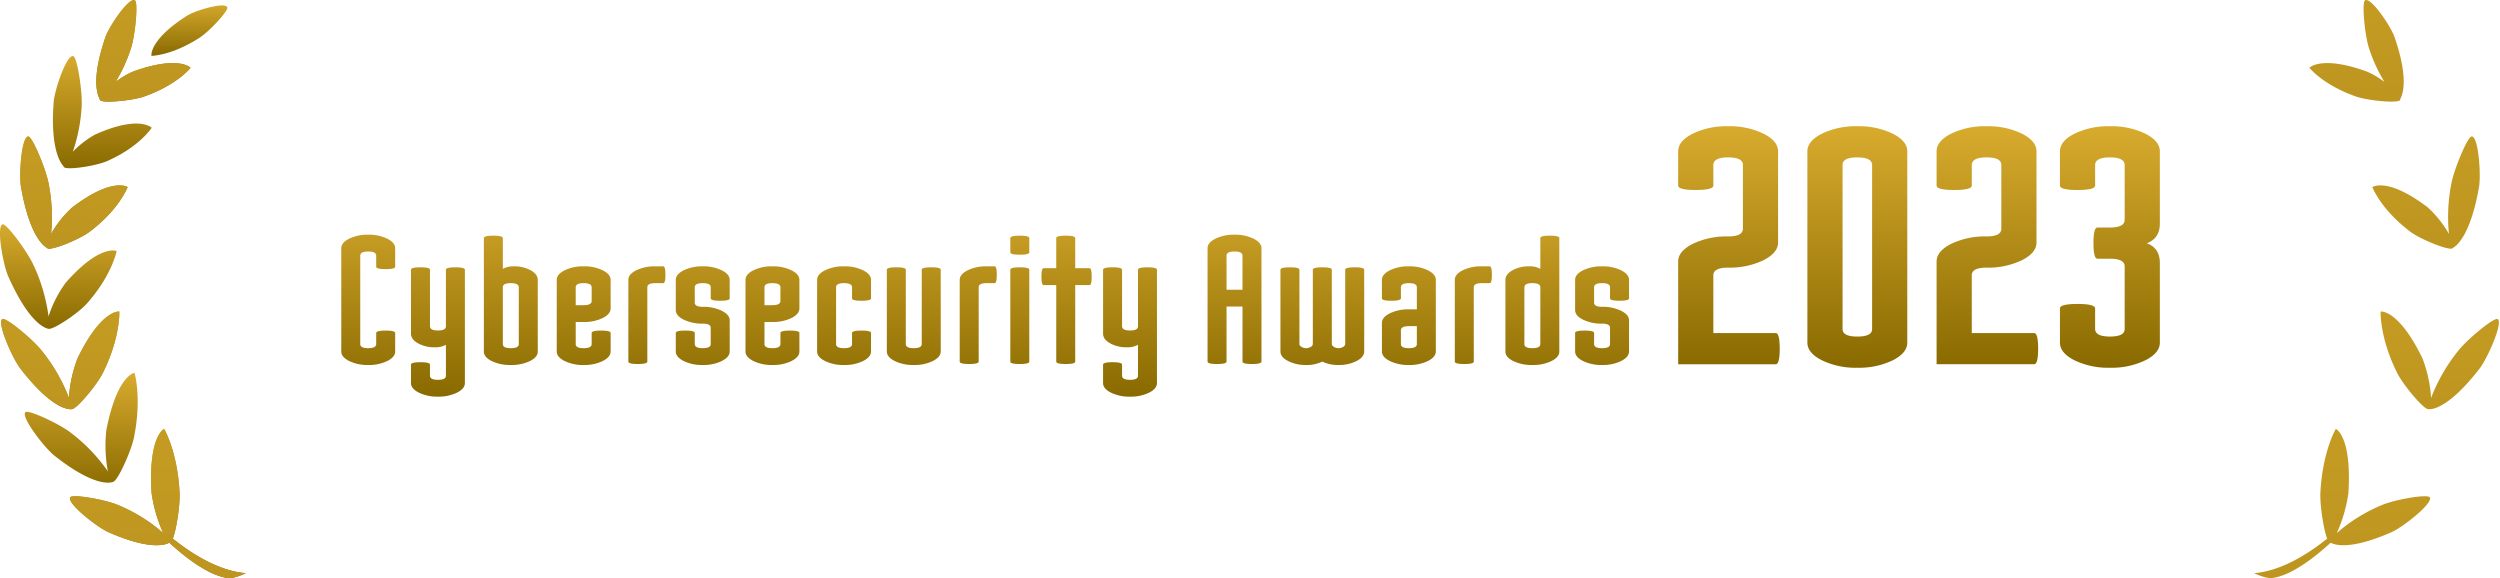 <svg xmlns="http://www.w3.org/2000/svg" xmlns:xlink="http://www.w3.org/1999/xlink" width="723.539" height="167.318" viewBox="0 0 723.539 167.318">
  <defs>
    <linearGradient id="linear-gradient" x1="0.5" x2="0.5" y2="1" gradientUnits="objectBoundingBox">
      <stop offset="0" stop-color="#d8ab2e"/>
      <stop offset="1" stop-color="#896a00"/>
    </linearGradient>
    <linearGradient id="linear-gradient-2" x1="0.324" y1="-2.762" x2="0.66" y2="8.421" xlink:href="#linear-gradient"/>
    <linearGradient id="linear-gradient-3" x1="0.676" y1="-2.762" x2="0.34" y2="8.421" xlink:href="#linear-gradient"/>
    <clipPath id="clip-path">
      <rect id="長方形_1123" data-name="長方形 1123" width="71.153" height="167.318" fill="url(#linear-gradient)"/>
    </clipPath>
  </defs>
  <g id="グループ_547" data-name="グループ 547" transform="translate(-450.799 -136.108)">
    <g id="グループ_428" data-name="グループ 428" transform="translate(450.799 136.108)">
      <g id="グループ_427" data-name="グループ 427" clip-path="url(#clip-path)">
        <path id="パス_974" data-name="パス 974" d="M90.174,376.9c-.629-12-4.463-18.441-4.463-18.441s-4.633,2-3.656,18.481a42.026,42.026,0,0,0,3.379,11.678,47.081,47.081,0,0,0-13.045-8.11c-3.756-1.611-13.31-3.269-13.888-2.224-.967,1.742,7.84,8.651,11.141,10.1,11.533,5.043,16.113,3.8,17.562,3.02,4.549,4.171,11.428,9.592,17.062,10.235.68.078,2.34-.141,5.082-1.421-8.008-.639-15.948-5.827-21.139-10,1.039-2.556,2.148-9.856,1.965-13.315" transform="translate(-38.195 -234.333)" fill-rule="evenodd" fill="url(#linear-gradient)"/>
        <path id="パス_975" data-name="パス 975" d="M46.5,343.054l-.008-.017c1.42-.882,5.044-8.934,5.807-12.723,2.338-11.566.153-18.727.153-18.727s-5.042.637-8.14,16.551a40.594,40.594,0,0,0,.432,11.949,49.53,49.53,0,0,0-10.773-11.2c-3.295-2.557-12.273-6.741-13.1-5.907-1.375,1.39,5.575,10.355,8.461,12.628,12.905,10.156,17.166,7.443,17.166,7.443" transform="translate(-13.53 -203.69)" fill-rule="evenodd" fill="url(#linear-gradient)"/>
        <path id="パス_976" data-name="パス 976" d="M21.514,288.592c1.568-.364,7.172-7.083,8.866-10.492,5.143-10.347,4.76-17.742,4.76-17.742s-5.113-.774-12.071,13.491a38.41,38.41,0,0,0-2.516,11.508A50.643,50.643,0,0,0,12.7,271.719c-2.606-3.328-10.393-9.752-11.412-9.186-1.694.942,2.927,11.358,5.2,14.3,9.971,12.9,14.829,11.808,15.022,11.758" transform="translate(-0.603 -170.195)" fill-rule="evenodd" fill="url(#linear-gradient)"/>
        <path id="パス_977" data-name="パス 977" d="M14.136,217.732c.02,0,.036.006.058.006l.043,0v-.008c1.768-.073,8.5-4.631,10.87-7.291,7.334-8.211,8.644-15.236,8.644-15.236S28.986,193.029,19,204.386a34.512,34.512,0,0,0-4.954,9.718,50.707,50.707,0,0,0-4.322-14.792c-1.741-3.871-7.81-12.1-8.947-11.841-1.9.431.08,11.582,1.587,15,6.213,14.053,11.033,15.172,11.771,15.261" transform="translate(0 -122.549)" fill-rule="evenodd" fill="url(#linear-gradient)"/>
        <path id="パス_978" data-name="パス 978" d="M24.71,146.311c.015.019.018.048.035.066.872.889,9.26-2.5,12.249-4.747,8.588-6.442,11.023-12.929,11.023-12.929s-4.37-3.027-16.087,5.92a31.728,31.728,0,0,0-6.082,7.64,49.929,49.929,0,0,0-.69-14.527c-.757-4.151-4.693-13.624-5.876-13.688-1.969-.109-2.772,11.021-2.129,14.681,2.422,13.785,6.374,16.934,7.557,17.583" transform="translate(-11.071 -74.554)" fill-rule="evenodd" fill="url(#linear-gradient)"/>
        <path id="パス_979" data-name="パス 979" d="M47.4,78.954a.655.655,0,0,0,.332.2,1.266,1.266,0,0,0,.109.077l.024-.037c1.943.507,9.148-.671,12.076-1.96,9.364-4.117,12.88-9.629,12.88-9.629s-3.594-3.792-16.4,1.969A27.8,27.8,0,0,0,50,74.529a48.439,48.439,0,0,0,2.553-13.056c.278-4.151-1.256-14.219-2.4-14.6-1.911-.641-5.436,9.706-5.707,13.353-.956,12.99,1.762,17.341,2.911,18.577a.7.7,0,0,0,.047.155" transform="translate(-28.924 -30.621)" fill-rule="evenodd" fill="url(#linear-gradient)"/>
        <path id="パス_980" data-name="パス 980" d="M81.555,28.97c.61.978,9.342.159,12.708-1.024,9.648-3.385,13.506-8.332,13.506-8.332s-3.4-3.672-16.608,1.08a24.653,24.653,0,0,0-5.114,3.028,45.853,45.853,0,0,0,4.433-9.634C91.731,10.368,92.664.745,91.672.1,90.016-.994,84.224,7.545,83.1,10.813c-4.014,11.714-2.423,16.4-1.632,17.8a.642.642,0,0,0,.09.361" transform="translate(-52.611 0)" fill-rule="evenodd" fill="url(#linear-gradient)"/>
        <path id="パス_981" data-name="パス 981" d="M140.472,13.884c2.807-1.817,8.409-7.8,8.027-8.8-.638-1.67-9.19.841-11.675,2.418-11.1,7.062-10.3,11.641-10.3,11.641s5.9-.055,13.944-5.263" transform="translate(-82.705 -2.965)" fill-rule="evenodd" fill="url(#linear-gradient)"/>
      </g>
    </g>
    <g id="グループ_429" data-name="グループ 429" transform="translate(1103.185 136.108)">
      <g id="グループ_427-2" data-name="グループ 427" transform="translate(0 0)" clip-path="url(#clip-path)">
        <path id="パス_974-2" data-name="パス 974" d="M77.6,376.9c.629-12,4.463-18.441,4.463-18.441s4.633,2,3.656,18.481a42.027,42.027,0,0,1-3.379,11.678,47.078,47.078,0,0,1,13.045-8.11c3.756-1.611,13.31-3.269,13.888-2.224.967,1.742-7.84,8.651-11.141,10.1-11.533,5.043-16.113,3.8-17.562,3.02-4.549,4.171-11.428,9.592-17.062,10.235-.68.078-2.339-.141-5.082-1.421,8.008-.639,15.948-5.827,21.139-10-1.039-2.556-2.148-9.856-1.965-13.315" transform="translate(-58.427 -234.333)" fill-rule="evenodd" fill="url(#linear-gradient-2)"/>
        <path id="パス_975-2" data-name="パス 975" d="M27.577,343.054l.008-.017c-1.42-.882-5.044-8.934-5.807-12.723-2.338-11.566-.153-18.727-.153-18.727s5.042.637,8.14,16.551a40.594,40.594,0,0,1-.432,11.949,49.53,49.53,0,0,1,10.773-11.2c3.295-2.557,12.273-6.741,13.1-5.907,1.375,1.39-5.575,10.355-8.461,12.628-12.905,10.157-17.166,7.443-17.166,7.443" transform="translate(10.605 -203.689)" fill-rule="evenodd" fill="url(#linear-gradient-2)"/>
        <path id="パス_976-2" data-name="パス 976" d="M14.554,288.592c-1.568-.364-7.172-7.083-8.866-10.492C.545,267.753.929,260.358.929,260.358S6.042,259.584,13,273.849a38.41,38.41,0,0,1,2.516,11.508,50.643,50.643,0,0,1,7.852-13.638c2.606-3.328,10.393-9.752,11.412-9.186,1.694.942-2.927,11.358-5.2,14.3-9.971,12.9-14.829,11.808-15.022,11.758" transform="translate(35.688 -170.195)" fill-rule="evenodd" fill="url(#linear-gradient-2)"/>
        <path id="パス_977-2" data-name="パス 977" d="M19.616,217.732c-.02,0-.036.006-.058.006l-.043,0v-.008c-1.768-.073-8.5-4.631-10.87-7.291C1.31,202.231,0,195.206,0,195.206s4.767-2.177,14.751,9.181A34.511,34.511,0,0,1,19.7,214.1a50.706,50.706,0,0,1,4.322-14.793c1.741-3.872,7.81-12.1,8.947-11.841,1.9.431-.08,11.582-1.587,15-6.213,14.053-11.033,15.172-11.771,15.261" transform="translate(37.401 -122.549)" fill-rule="evenodd" fill="url(#linear-gradient-2)"/>
        <path id="パス_978-2" data-name="パス 978" d="M40.242,146.311c-.015.019-.018.048-.035.066-.872.889-9.26-2.5-12.249-4.747C19.371,135.188,16.935,128.7,16.935,128.7s4.37-3.027,16.087,5.92a31.729,31.729,0,0,1,6.082,7.64,49.929,49.929,0,0,1,.69-14.527c.757-4.151,4.693-13.625,5.876-13.688,1.969-.109,2.772,11.021,2.129,14.681-2.422,13.785-6.374,16.934-7.557,17.583" transform="translate(17.272 -74.554)" fill-rule="evenodd" fill="url(#linear-gradient-2)"/>
        <path id="パス_979-2" data-name="パス 979" d="M69.666,78.954a.655.655,0,0,1-.332.2,1.267,1.267,0,0,1-.109.077l-.024-.037c-1.943.507-9.148-.671-12.076-1.96-9.364-4.117-12.88-9.629-12.88-9.629s3.594-3.792,16.4,1.969a27.8,27.8,0,0,1,6.42,4.955,48.439,48.439,0,0,1-2.553-13.056c-.278-4.151,1.256-14.219,2.4-14.6,1.911-.641,5.436,9.706,5.707,13.353.956,12.991-1.762,17.341-2.911,18.577a.7.7,0,0,1-.047.155" transform="translate(-16.992 -30.621)" fill-rule="evenodd" fill="url(#linear-gradient-2)"/>
        <path id="パス_980-2" data-name="パス 980" d="M106.694,28.97c-.61.978-9.342.159-12.708-1.024-9.648-3.385-13.506-8.332-13.506-8.332s3.4-3.672,16.608,1.08a24.653,24.653,0,0,1,5.114,3.028,45.853,45.853,0,0,1-4.433-9.634C96.518,10.368,95.585.745,96.577.1c1.656-1.089,7.449,7.45,8.575,10.718,4.014,11.714,2.423,16.4,1.632,17.8a.642.642,0,0,1-.09.361" transform="translate(-64.485 0)" fill-rule="evenodd" fill="url(#linear-gradient-2)"/>
        <path id="パス_981-2" data-name="パス 981" d="M134.56,13.884c-2.807-1.817-8.409-7.8-8.027-8.8.638-1.67,9.19.841,11.675,2.418,11.1,7.062,10.3,11.641,10.3,11.641s-5.9-.055-13.944-5.263" transform="translate(-121.174 -2.965)" fill-rule="evenodd" fill="url(#linear-gradient-2)"/>
      </g>
    </g>
    <g id="グループ_430" data-name="グループ 430" transform="translate(450.799 136.108)">
      <g id="グループ_427-3" data-name="グループ 427" clip-path="url(#clip-path)">
        <path id="パス_974-3" data-name="パス 974" d="M90.174,376.9c-.629-12-4.463-18.441-4.463-18.441s-4.633,2-3.656,18.481a42.026,42.026,0,0,0,3.379,11.678,47.078,47.078,0,0,0-13.045-8.11c-3.756-1.611-13.31-3.269-13.888-2.224-.967,1.742,7.84,8.651,11.141,10.1,11.533,5.043,16.113,3.8,17.562,3.02,4.549,4.171,11.428,9.592,17.062,10.235.68.078,2.339-.141,5.082-1.421-8.008-.639-15.948-5.827-21.139-10,1.039-2.556,2.148-9.856,1.965-13.315" transform="translate(-38.195 -234.333)" fill-rule="evenodd" fill="url(#linear-gradient-3)"/>
        <path id="パス_975-3" data-name="パス 975" d="M46.5,343.054l-.008-.017c1.42-.882,5.044-8.934,5.807-12.723,2.338-11.566.153-18.727.153-18.727s-5.042.637-8.14,16.551a40.594,40.594,0,0,0,.432,11.949,49.53,49.53,0,0,0-10.773-11.2c-3.295-2.557-12.273-6.741-13.1-5.907-1.375,1.39,5.575,10.355,8.461,12.628,12.905,10.157,17.166,7.443,17.166,7.443" transform="translate(-13.53 -203.689)" fill-rule="evenodd" fill="url(#linear-gradient-3)"/>
        <path id="パス_976-3" data-name="パス 976" d="M21.514,288.592c1.568-.364,7.172-7.083,8.866-10.492,5.143-10.347,4.76-17.742,4.76-17.742s-5.113-.774-12.071,13.491a38.41,38.41,0,0,0-2.516,11.508A50.643,50.643,0,0,0,12.7,271.719c-2.606-3.328-10.393-9.752-11.412-9.186-1.694.942,2.927,11.358,5.2,14.3,9.971,12.9,14.829,11.808,15.022,11.758" transform="translate(-0.603 -170.195)" fill-rule="evenodd" fill="url(#linear-gradient-3)"/>
        <path id="パス_977-3" data-name="パス 977" d="M14.136,217.732c.02,0,.036.006.058.006l.043,0v-.008c1.768-.073,8.5-4.631,10.87-7.291,7.334-8.211,8.644-15.236,8.644-15.236S28.986,193.029,19,204.386a34.511,34.511,0,0,0-4.954,9.718,50.706,50.706,0,0,0-4.322-14.793c-1.741-3.872-7.81-12.1-8.947-11.841-1.9.431.08,11.582,1.587,15,6.213,14.053,11.033,15.172,11.771,15.261" transform="translate(0 -122.549)" fill-rule="evenodd" fill="url(#linear-gradient-3)"/>
        <path id="パス_978-3" data-name="パス 978" d="M24.71,146.311c.015.019.018.048.035.066.872.889,9.26-2.5,12.249-4.747,8.588-6.442,11.023-12.929,11.023-12.929s-4.37-3.027-16.087,5.92a31.729,31.729,0,0,0-6.082,7.64,49.929,49.929,0,0,0-.69-14.527c-.757-4.151-4.693-13.625-5.876-13.688-1.969-.109-2.772,11.021-2.129,14.681,2.422,13.785,6.374,16.934,7.557,17.583" transform="translate(-11.071 -74.554)" fill-rule="evenodd" fill="url(#linear-gradient-3)"/>
        <path id="パス_979-3" data-name="パス 979" d="M47.4,78.954a.655.655,0,0,0,.332.2,1.266,1.266,0,0,0,.109.077l.024-.037c1.943.507,9.148-.671,12.076-1.96,9.364-4.117,12.88-9.629,12.88-9.629s-3.594-3.792-16.4,1.969A27.8,27.8,0,0,0,50,74.529a48.439,48.439,0,0,0,2.553-13.056c.278-4.151-1.256-14.219-2.4-14.6-1.911-.641-5.436,9.706-5.707,13.353-.956,12.991,1.762,17.341,2.911,18.577a.7.7,0,0,0,.047.155" transform="translate(-28.924 -30.621)" fill-rule="evenodd" fill="url(#linear-gradient-3)"/>
        <path id="パス_980-3" data-name="パス 980" d="M81.555,28.97c.61.978,9.342.159,12.708-1.024,9.648-3.385,13.506-8.332,13.506-8.332s-3.4-3.672-16.608,1.08a24.653,24.653,0,0,0-5.114,3.028,45.853,45.853,0,0,0,4.433-9.634C91.731,10.368,92.664.745,91.672.1,90.016-.994,84.224,7.545,83.1,10.813c-4.014,11.714-2.423,16.4-1.632,17.8a.642.642,0,0,0,.09.361" transform="translate(-52.611 0)" fill-rule="evenodd" fill="url(#linear-gradient-3)"/>
        <path id="パス_981-3" data-name="パス 981" d="M140.472,13.884c2.807-1.817,8.409-7.8,8.027-8.8-.638-1.67-9.19.841-11.675,2.418-11.1,7.062-10.3,11.641-10.3,11.641s5.9-.055,13.944-5.263" transform="translate(-82.705 -2.965)" fill-rule="evenodd" fill="url(#linear-gradient-3)"/>
      </g>
    </g>
    <g id="グループ_427-4" data-name="グループ 427" transform="translate(549.57 71.059)">
      <g id="グループ_408" data-name="グループ 408" transform="translate(0 101.576)">
        <g id="Cybersecurity_Awardsタイトル" data-name="Cybersecurity Awardsタイトル" transform="translate(0 0)">
          <path id="パス_571" data-name="パス 571" d="M-81.492-43.858q0,4.479-1.154,4.479H-110.88V-69.106q0-2.986,4.242-5.124a22.479,22.479,0,0,1,10.214-2.138q4.276,0,4.276-2.24V-97.068q0-2.172-4.276-2.172T-100.7-97v5.9q0,1.29-5.09,1.29t-5.09-1.29V-101q0-2.986,4.242-5.124a22.48,22.48,0,0,1,10.214-2.138,22.479,22.479,0,0,1,10.214,2.138q4.242,2.138,4.242,5.124v26.4q0,2.986-4.242,5.124a22.479,22.479,0,0,1-10.214,2.138q-4.276,0-4.276,2.24v16.7h18.053Q-81.492-48.406-81.492-43.858Zm36.921-1.765q0,2.986-4.242,5.124a22.479,22.479,0,0,1-10.214,2.138A22.479,22.479,0,0,1-69.242-40.5q-4.242-2.138-4.242-5.124V-101q0-2.986,4.242-5.124a22.479,22.479,0,0,1,10.214-2.138,22.48,22.48,0,0,1,10.214,2.138q4.242,2.138,4.242,5.124Zm-10.18-3.936V-97q0-2.24-4.276-2.24T-63.3-97.068v47.509q0,2.172,4.276,2.172T-54.752-49.559Zm48.052,5.7q0,4.479-1.154,4.479H-36.088V-69.106q0-2.986,4.242-5.124a22.479,22.479,0,0,1,10.214-2.138q4.276,0,4.276-2.24V-97.068q0-2.172-4.276-2.172T-25.907-97v5.9q0,1.29-5.09,1.29t-5.09-1.29V-101q0-2.986,4.242-5.124a22.479,22.479,0,0,1,10.214-2.138,22.479,22.479,0,0,1,10.214,2.138q4.242,2.138,4.242,5.124v26.4q0,2.986-4.242,5.124a22.479,22.479,0,0,1-10.214,2.138q-4.276,0-4.276,2.24v16.7H-7.854Q-6.7-48.406-6.7-43.858Zm35.224-1.765q0,2.986-4.242,5.124a22.479,22.479,0,0,1-10.214,2.138A22.479,22.479,0,0,1,3.854-40.5Q-.388-42.637-.388-45.623v-9.909q0-1.29,5.09-1.29t5.09,1.29v5.9q0,2.24,4.276,2.24t4.276-2.172V-67.681q0-2.24-4.276-2.24h-3.6q-1.154,0-1.154-4.547,0-4.479,1.154-4.479h3.6q4.276,0,4.276-2.24V-97q0-2.24-4.276-2.24T9.792-97v5.9q0,1.29-5.09,1.29T-.388-91.1V-101q0-2.986,4.242-5.124a22.479,22.479,0,0,1,10.214-2.138,22.479,22.479,0,0,1,10.214,2.138q4.242,2.138,4.242,5.124v20.9q0,4.344-3.8,5.7,3.8,1.357,3.8,5.7Z" transform="translate(497.798 108.267)" fill="url(#linear-gradient)"/>
          <g id="グループ_119" data-name="グループ 119" transform="translate(0 31.395)">
            <path id="パス_570" data-name="パス 570" d="M-241.61-17.629q0,1.611-2.289,2.765a12.128,12.128,0,0,1-5.511,1.153,12.128,12.128,0,0,1-5.511-1.153q-2.289-1.153-2.289-2.765v-29.88q0-1.611,2.289-2.765a12.128,12.128,0,0,1,5.511-1.153,12.128,12.128,0,0,1,5.511,1.153q2.289,1.153,2.289,2.765v5.346q0,.7-2.746.7t-2.746-.7v-3.186q0-1.208-2.307-1.208t-2.307,1.172v25.632q0,1.172,2.307,1.172t2.307-1.208v-3.186q0-.7,2.746-.7t2.746.7Zm20.176,9.154q0,1.611-2.289,2.765a12.128,12.128,0,0,1-5.511,1.153,12.128,12.128,0,0,1-5.511-1.153q-2.289-1.153-2.289-2.765V-13.82q0-.7,2.746-.7t2.746.7v3.186q0,1.208,2.307,1.208t2.307-1.172v-8.971a6.175,6.175,0,0,1-3.222.732A9.674,9.674,0,0,1-235-19.991q-2.032-1.153-2.032-2.765V-41.284q0-.7,2.746-.7t2.746.7v16.368q0,1.208,2.307,1.208t2.307-1.172v-16.4q0-.7,2.746-.7t2.746.7Zm21.092-9.118q0,1.611-2.289,2.746a12.293,12.293,0,0,1-5.511,1.135,12.294,12.294,0,0,1-5.511-1.135q-2.289-1.135-2.289-2.746V-50.438q0-.7,2.746-.7t2.746.7v8.9a6.176,6.176,0,0,1,3.222-.732,9.674,9.674,0,0,1,4.852,1.153q2.032,1.153,2.032,2.765Zm-5.493-2.16V-36.194q0-1.208-2.307-1.208t-2.307,1.172v16.478q0,1.172,2.307,1.172T-205.835-19.753Zm26.584,2.124q0,1.611-2.289,2.765a12.128,12.128,0,0,1-5.511,1.153,12.128,12.128,0,0,1-5.511-1.153q-2.289-1.153-2.289-2.765V-38.354q0-1.611,2.289-2.765a12.127,12.127,0,0,1,5.511-1.153,12.128,12.128,0,0,1,5.511,1.153q2.289,1.153,2.289,2.765v8.276q0,1.611-2.289,2.765a12.128,12.128,0,0,1-5.511,1.153h-2.307v6.408q0,1.172,2.307,1.172t2.307-1.208v-3.186q0-.7,2.746-.7t2.746.7Zm-5.493-14.61v-3.955q0-1.208-2.307-1.208t-2.307,1.172v5.2h2.307Q-184.743-31.031-184.743-32.239Zm21.348-7.58q0,2.417-.622,2.417h-2.307q-2.307,0-2.307,1.172V-14.7q0,.7-2.746.7t-2.746-.7V-38.354q0-1.611,2.289-2.765a12.128,12.128,0,0,1,5.511-1.153h2.307Q-163.4-42.272-163.4-39.819Zm18.6,22.19q0,1.611-2.289,2.765a12.128,12.128,0,0,1-5.511,1.153,12.128,12.128,0,0,1-5.511-1.153q-2.289-1.153-2.289-2.765v-5.346q0-.7,2.746-.7t2.746.7v3.186q0,1.208,2.307,1.208t2.307-1.172v-4.724q0-1.208-2.307-1.208a12.128,12.128,0,0,1-5.511-1.153q-2.289-1.153-2.289-2.765v-8.752q0-1.611,2.289-2.765a12.128,12.128,0,0,1,5.511-1.153,12.128,12.128,0,0,1,5.511,1.153q2.289,1.153,2.289,2.765v5.346q0,.7-2.746.7t-2.746-.7V-36.23q0-1.172-2.307-1.172t-2.307,1.208v4.431q0,1.208,2.307,1.208a12.128,12.128,0,0,1,5.511,1.153q2.289,1.153,2.289,2.765Zm20.176,0q0,1.611-2.289,2.765a12.129,12.129,0,0,1-5.511,1.153,12.128,12.128,0,0,1-5.511-1.153q-2.289-1.153-2.289-2.765V-38.354q0-1.611,2.289-2.765a12.128,12.128,0,0,1,5.511-1.153,12.128,12.128,0,0,1,5.511,1.153q2.288,1.153,2.289,2.765v8.276q0,1.611-2.289,2.765a12.129,12.129,0,0,1-5.511,1.153h-2.307v6.408q0,1.172,2.307,1.172t2.307-1.208v-3.186q0-.7,2.746-.7t2.746.7Zm-5.493-14.61v-3.955q0-1.208-2.307-1.208t-2.307,1.172v5.2h2.307Q-130.11-31.031-130.11-32.239Zm26.218,14.61q0,1.611-2.289,2.765a12.128,12.128,0,0,1-5.511,1.153,12.128,12.128,0,0,1-5.511-1.153q-2.289-1.153-2.289-2.765V-38.354q0-1.611,2.289-2.765a12.128,12.128,0,0,1,5.511-1.153,12.128,12.128,0,0,1,5.511,1.153q2.289,1.153,2.289,2.765v5.346q0,.7-2.746.7t-2.746-.7v-3.186q0-1.208-2.307-1.208T-114-36.23v16.478q0,1.172,2.307,1.172t2.307-1.208v-3.186q0-.7,2.746-.7t2.746.7Zm20.176,0q0,1.611-2.289,2.765a12.128,12.128,0,0,1-5.511,1.153,12.128,12.128,0,0,1-5.511-1.153q-2.289-1.153-2.289-2.765V-41.284q0-.7,2.746-.7t2.746.7v21.531q0,1.172,2.307,1.172t2.307-1.208V-41.284q0-.7,2.746-.7t2.746.7Zm16.222-22.19q0,2.417-.623,2.417h-2.307q-2.307,0-2.307,1.172V-14.7q0,.7-2.746.7t-2.746-.7V-38.354q0-1.611,2.289-2.765a12.127,12.127,0,0,1,5.511-1.153h2.307Q-67.494-42.272-67.494-39.819Zm9.411-6.518q0,.7-2.746.7t-2.746-.7v-4.1q0-.7,2.746-.7t2.746.7Zm0,31.638q0,.7-2.746.7t-2.746-.7V-41.284q0-.7,2.746-.7t2.746.7Zm18.052-24.57q0,2.417-.622,2.417h-4.138V-14.7q0,.7-2.746.7t-2.746-.7V-36.853h-3.662q-.623,0-.623-2.453,0-2.417.623-2.417h3.662v-8.715q0-.7,2.746-.7t2.746.7v8.715h4.138Q-40.031-41.723-40.031-39.27Zm18.895,30.8q0,1.611-2.289,2.765a12.128,12.128,0,0,1-5.511,1.153A12.128,12.128,0,0,1-34.447-5.71q-2.289-1.153-2.289-2.765V-13.82q0-.7,2.746-.7t2.746.7v3.186q0,1.208,2.307,1.208t2.307-1.172v-8.971a6.175,6.175,0,0,1-3.222.732A9.674,9.674,0,0,1-34.7-19.991q-2.032-1.153-2.032-2.765V-41.284q0-.7,2.746-.7t2.746.7v16.368q0,1.208,2.307,1.208t2.307-1.172v-16.4q0-.7,2.746-.7t2.746.7ZM9.11-14.7q0,.7-2.746.7t-2.746-.7V-30.628H-1V-14.7q0,.7-2.746.7t-2.746-.7V-47.509q0-1.611,2.289-2.765A12.128,12.128,0,0,1,1.31-51.427a12.128,12.128,0,0,1,5.511,1.153Q9.11-49.12,9.11-47.509ZM3.617-35.5v-9.85q0-1.208-2.307-1.208T-1-45.385V-35.5ZM38.843-17.629q0,1.611-2.215,2.765a11.153,11.153,0,0,1-5.218,1.153,10.369,10.369,0,0,1-4.687-.989,10.368,10.368,0,0,1-4.687.989,11.153,11.153,0,0,1-5.218-1.153Q14.6-16.018,14.6-17.629V-41.284q0-.7,2.746-.7t2.746.7v21.531q0,.439.622.806a2.559,2.559,0,0,0,1.318.366,2.559,2.559,0,0,0,1.318-.366,1.025,1.025,0,0,0,.623-.842V-41.284q0-.7,2.746-.7t2.746.7v21.531q0,.439.622.806a2.559,2.559,0,0,0,1.318.366,2.559,2.559,0,0,0,1.318-.366,1.025,1.025,0,0,0,.622-.842V-41.284q0-.7,2.746-.7t2.746.7Zm20.726,0q0,1.611-2.289,2.765a12.128,12.128,0,0,1-5.511,1.153,12.128,12.128,0,0,1-5.511-1.153q-2.289-1.153-2.289-2.765V-25.9q0-1.611,2.289-2.765a12.128,12.128,0,0,1,5.511-1.153h2.307V-36.23q0-1.172-2.307-1.172t-2.307,1.208v3.186q0,.7-2.746.7t-2.746-.7v-5.346q0-1.611,2.289-2.765a12.128,12.128,0,0,1,5.511-1.153,12.128,12.128,0,0,1,5.511,1.153q2.289,1.153,2.289,2.765Zm-5.493-2.124v-5.2H51.769q-2.307,0-2.307,1.208v3.955q0,1.208,2.307,1.208T54.076-19.753ZM75.79-39.819q0,2.417-.622,2.417H72.861q-2.307,0-2.307,1.172V-14.7q0,.7-2.746.7t-2.746-.7V-38.354q0-1.611,2.289-2.765a12.128,12.128,0,0,1,5.511-1.153h2.307Q75.79-42.272,75.79-39.819ZM95.308-17.592q0,1.611-2.289,2.746a12.293,12.293,0,0,1-5.511,1.135A12.293,12.293,0,0,1,82-14.846q-2.289-1.135-2.289-2.746V-38.354q0-1.611,2.032-2.765a9.674,9.674,0,0,1,4.852-1.153,6.175,6.175,0,0,1,3.222.732v-8.9q0-.7,2.746-.7t2.746.7Zm-5.493-2.16V-36.23q0-1.172-2.307-1.172T85.2-36.194v16.441q0,1.172,2.307,1.172T89.815-19.753Zm25.669,2.124q0,1.611-2.289,2.765a12.128,12.128,0,0,1-5.511,1.153,12.128,12.128,0,0,1-5.511-1.153q-2.289-1.153-2.289-2.765v-5.346q0-.7,2.746-.7t2.746.7v3.186q0,1.208,2.307,1.208t2.307-1.172v-4.724q0-1.208-2.307-1.208a12.129,12.129,0,0,1-5.511-1.153q-2.289-1.153-2.289-2.765v-8.752q0-1.611,2.289-2.765a12.128,12.128,0,0,1,5.511-1.153,12.128,12.128,0,0,1,5.511,1.153q2.289,1.153,2.289,2.765v5.346q0,.7-2.746.7t-2.746-.7V-36.23q0-1.172-2.307-1.172t-2.307,1.208v4.431q0,1.208,2.307,1.208A12.128,12.128,0,0,1,113.2-29.4q2.289,1.153,2.289,2.765Z" transform="translate(257.209 51.427)" fill="url(#linear-gradient)"/>
          </g>
        </g>
      </g>
    </g>
  </g>
</svg>
